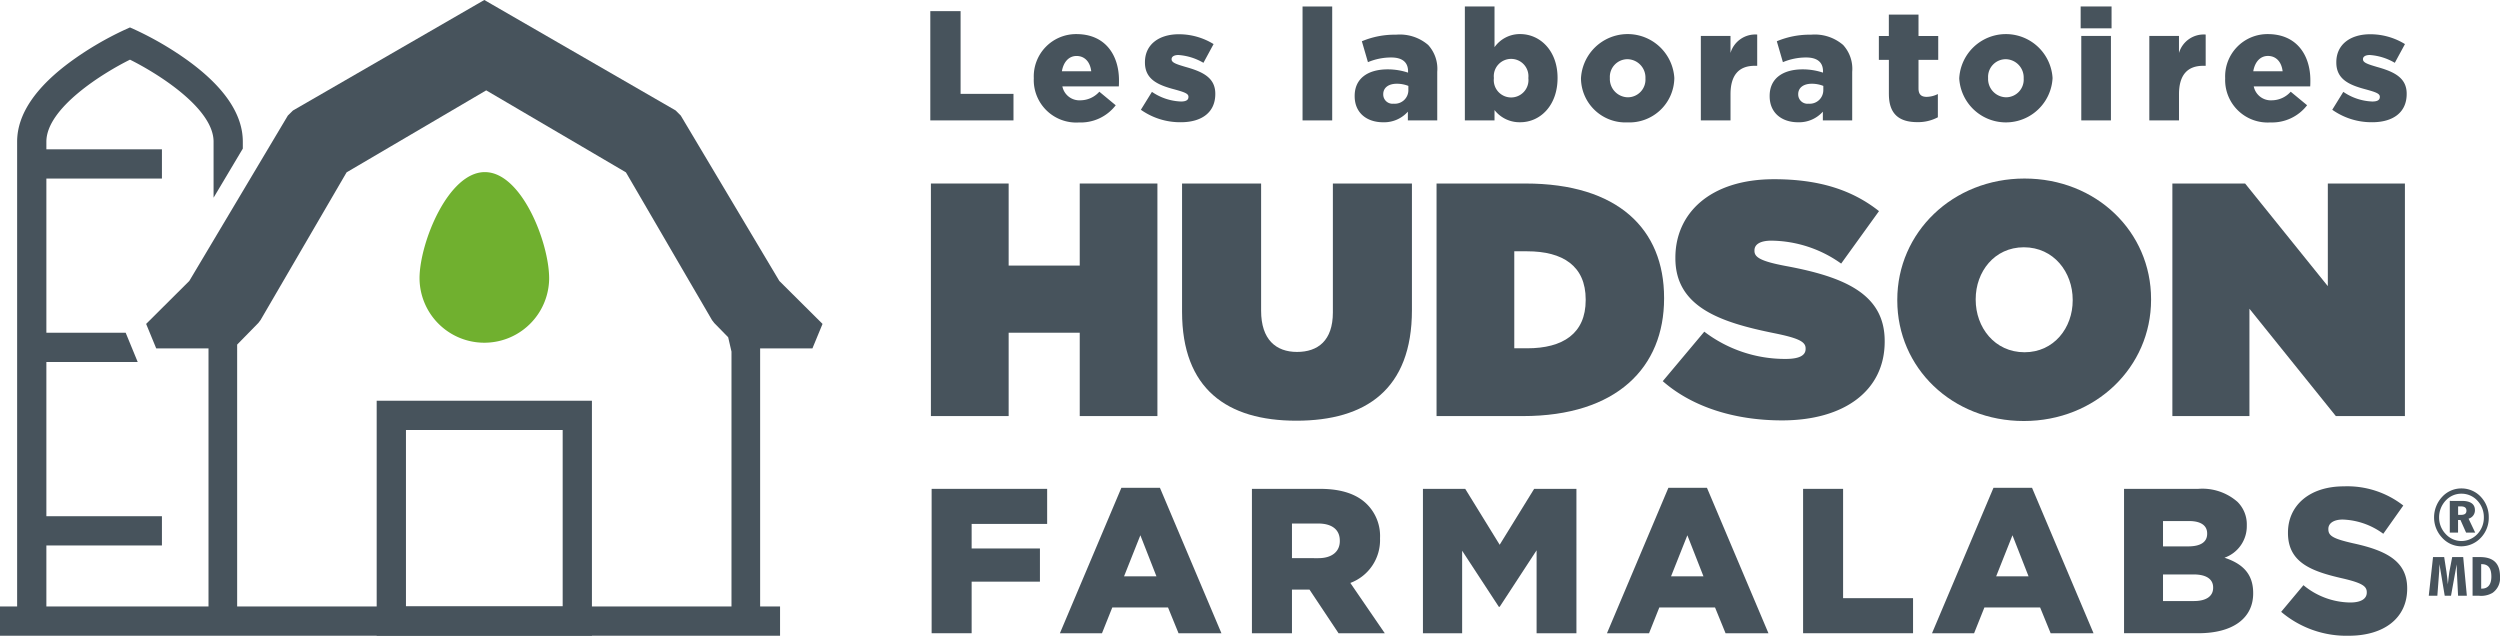 <svg xmlns="http://www.w3.org/2000/svg" xmlns:xlink="http://www.w3.org/1999/xlink" width="308.956" height="78.565" viewBox="0 0 308.956 78.565">
  <defs>
    <clipPath id="clip-path">
      <rect id="Rectangle_272" data-name="Rectangle 272" width="308.956" height="78.565" fill="none"/>
    </clipPath>
  </defs>
  <g id="Group_575" data-name="Group 575" transform="translate(0 0)">
    <g id="Group_574" data-name="Group 574" transform="translate(0 0)" clip-path="url(#clip-path)">
      <path id="Path_1207" data-name="Path 1207" d="M99.874,19.955a3.617,3.617,0,0,1,.943,2.5,3.561,3.561,0,0,1-1,2.539,3.348,3.348,0,0,1-2.383,1.036,3.216,3.216,0,0,1-2.4-1.087,3.637,3.637,0,0,1-.975-2.488,3.717,3.717,0,0,1,1.027-2.568,3.2,3.2,0,0,1,2.351-1.011,3.256,3.256,0,0,1,2.44,1.081m-4.359.39a3.032,3.032,0,0,0-.838,2.108,2.938,2.938,0,0,0,.79,2.028,2.635,2.635,0,0,0,1.967.892,2.726,2.726,0,0,0,1.957-.844,2.928,2.928,0,0,0,.816-2.076,2.962,2.962,0,0,0-.78-2.05,2.658,2.658,0,0,0-1.983-.879,2.605,2.605,0,0,0-1.928.822m1.983.07c1.068,0,1.605.4,1.605,1.135a1.062,1.062,0,0,1-.787,1.059l.822,1.724H98.016l-.694-1.557h-.3v1.557H96V20.416Zm-.473,1.724h.361c.448,0,.668-.166.668-.509,0-.384-.233-.54-.723-.54h-.307Z" transform="translate(206.75 41.486)" fill="#47535c"/>
      <path id="Path_1208" data-name="Path 1208" d="M94.38,21.527h1.378l.281,1.823c.074.509.131,1.02.173,1.545.083-.78.141-1.289.186-1.545l.349-1.823h1.362l.451,4.781H97.475l-.112-2.22c-.022-.445-.061-.991-.061-1.663l-.7,3.883h-.777L95.173,22.4c0,.6-.054,1.171-.093,1.7l-.166,2.207H93.852Z" transform="translate(206.3 47.318)" fill="#47535c"/>
      <path id="Path_1209" data-name="Path 1209" d="M95.545,21.527h.918c1.66,0,2.472.784,2.472,2.392a2.22,2.22,0,0,1-.927,2.034,2.785,2.785,0,0,1-1.653.355h-.809Zm1.145,3.9c.755,0,1.177-.509,1.177-1.49,0-1.039-.384-1.535-1.19-1.535H96.61v3.025Z" transform="translate(210.021 47.318)" fill="#47535c"/>
      <rect id="Rectangle_268" data-name="Rectangle 268" width="16.346" height="3.614" transform="translate(3.665 18.453)" fill="#47535c"/>
      <rect id="Rectangle_269" data-name="Rectangle 269" width="16.346" height="3.614" transform="translate(3.665 63.796)" fill="#47535c"/>
      <path id="Path_1210" data-name="Path 1210" d="M13.014,12.859H1.145v3.614H14.5Z" transform="translate(2.518 28.264)" fill="#47535c"/>
      <path id="Path_1211" data-name="Path 1211" d="M24.939,15.181V22.1l3.614-6.067v-.854c0-3.393-2.293-6.774-6.815-10.045a39.98,39.98,0,0,0-6.393-3.742l-.736-.333-.739.333A39.874,39.874,0,0,0,7.48,5.135C2.955,8.407.662,11.788.662,15.181V74.426H4.276V15.181c0-4.161,7-8.488,10.333-10.138,3.326,1.65,10.33,5.977,10.33,10.138" transform="translate(1.455 2.331)" fill="#47535c"/>
      <path id="Path_1212" data-name="Path 1212" d="M56.443,16.314l-8.769-5.146L30.42,21.3,19.78,39.564l-.269.352-2.616,2.67V75.671h-3.54V43.053H6.891L5.647,40.031l5.334-5.309L23.16,14.283l.63-.624L46.548.515,47.44,0l.879.509L71.087,13.653l.63.63L83.9,34.722l5.338,5.309L87.99,43.053H81.526V76.759h-3.54V43.453l-.409-1.772-1.727-1.765-.269-.352-1.43-2.456-1.033-1.769-2.664-4.573-1.03-1.772-2.661-4.567-1.033-1.772-.79-1.353-5.478-3.217Z" transform="translate(12.413 -0.001)" fill="#47535c"/>
      <path id="Path_1213" data-name="Path 1213" d="M41.153,44.527h-26.6V15.485h26.6ZM18.171,40.913H37.539V19.1H18.171Z" transform="translate(31.998 34.037)" fill="#47535c"/>
      <path id="Path_1214" data-name="Path 1214" d="M24.314,6.651c-4.545-.035-8.072,8.7-8.1,13.084a8.01,8.01,0,0,0,16.019.118c.032-4.385-3.368-13.167-7.915-13.2" transform="translate(35.632 14.618)" fill="#70b02f" fill-rule="evenodd"/>
      <rect id="Rectangle_270" data-name="Rectangle 270" width="96.401" height="3.614" transform="translate(0 74.952)" fill="#47535c"/>
      <path id="Path_1215" data-name="Path 1215" d="M36,18.891H50.276v4.333H40.944v3.035h8.44v4.1h-8.44v6.374H36Z" transform="translate(79.133 41.523)" fill="#47535c"/>
      <path id="Path_1216" data-name="Path 1216" d="M48.553,18.85h4.765l7.6,17.974h-5.3l-1.3-3.185H47.43l-1.273,3.185h-5.2Zm4.333,10.938L50.9,24.715l-2.015,5.072Z" transform="translate(90.029 41.434)" fill="#47535c"/>
      <path id="Path_1217" data-name="Path 1217" d="M48.377,18.891h8.44c2.728,0,4.612.713,5.811,1.935a5.536,5.536,0,0,1,1.58,4.158v.051a5.643,5.643,0,0,1-3.671,5.482l4.26,6.22H59.084l-3.595-5.4H53.325v5.4H48.377Zm8.21,8.565c1.682,0,2.651-.816,2.651-2.114V25.29c0-1.4-1.02-2.117-2.677-2.117H53.325v4.282Z" transform="translate(106.339 41.524)" fill="#47535c"/>
      <path id="Path_1218" data-name="Path 1218" d="M54.985,18.891h5.226L64.468,25.8l4.26-6.908h5.226V36.736H69.031V26.486l-4.564,6.985h-.1L59.83,26.537v10.2H54.985Z" transform="translate(120.865 41.523)" fill="#47535c"/>
      <path id="Path_1219" data-name="Path 1219" d="M69.691,18.85h4.765l7.6,17.974h-5.3l-1.3-3.185H68.568L67.3,36.824H62.1Zm4.333,10.938-1.989-5.072L70.02,29.788Z" transform="translate(136.493 41.434)" fill="#47535c"/>
      <path id="Path_1220" data-name="Path 1220" d="M69.675,18.891h4.944V32.4h8.645v4.333H69.675Z" transform="translate(153.155 41.523)" fill="#47535c"/>
      <path id="Path_1221" data-name="Path 1221" d="M82.253,18.85h4.765l7.6,17.974h-5.3l-1.3-3.185H81.13l-1.273,3.185h-5.2Zm4.333,10.938L84.6,24.715l-2.015,5.072Z" transform="translate(164.106 41.434)" fill="#47535c"/>
      <path id="Path_1222" data-name="Path 1222" d="M82.077,18.891h9.15A6.579,6.579,0,0,1,96.1,20.5a3.915,3.915,0,0,1,1.148,2.882v.051A4.131,4.131,0,0,1,94.492,27.4c2.165.713,3.544,1.938,3.544,4.359v.051c0,3.061-2.5,4.919-6.758,4.919h-9.2ZM90.005,26c1.5,0,2.344-.512,2.344-1.557V24.4c0-.969-.764-1.532-2.242-1.532H86.893V26Zm.713,6.754c1.5,0,2.37-.585,2.37-1.631v-.051c0-.969-.764-1.605-2.421-1.605H86.893v3.288Z" transform="translate(180.417 41.524)" fill="#47535c"/>
      <path id="Path_1223" data-name="Path 1223" d="M88.15,34.293,90.9,31.005a9.2,9.2,0,0,0,5.785,2.14c1.327,0,2.04-.457,2.04-1.222v-.051c0-.739-.585-1.148-3.006-1.708-3.8-.867-6.732-1.938-6.732-5.61V24.5c0-3.313,2.626-5.709,6.908-5.709a11.237,11.237,0,0,1,7.343,2.37l-2.472,3.492a8.94,8.94,0,0,0-5-1.759c-1.2,0-1.788.509-1.788,1.148V24.1c0,.816.614,1.171,3.086,1.733,4.1.892,6.655,2.216,6.655,5.555v.051c0,3.646-2.882,5.814-7.218,5.814a12.463,12.463,0,0,1-8.36-2.958" transform="translate(193.766 41.313)" fill="#47535c"/>
      <path id="Path_1224" data-name="Path 1224" d="M35.972,7.092h9.607V17.233h8.785V7.092h9.6V35.83h-9.6v-10.3H45.579v10.3H35.972Z" transform="translate(79.072 15.588)" fill="#47535c"/>
      <path id="Path_1225" data-name="Path 1225" d="M45.677,22.939V7.092h9.77V22.814c0,3.572,1.849,5.091,4.433,5.091s4.436-1.394,4.436-4.884V7.092h9.77V22.734c0,9.812-5.705,13.669-14.286,13.669s-14.123-3.94-14.123-13.464" transform="translate(100.404 15.588)" fill="#47535c"/>
      <path id="Path_1226" data-name="Path 1226" d="M55.511,7.092h11c11.411,0,17.12,5.626,17.12,14.123V21.3c0,8.5-5.83,14.532-17.449,14.532H55.511ZM66.717,27.455c4.394,0,7.225-1.807,7.225-5.952V21.42c0-4.145-2.83-5.952-7.225-5.952h-1.6V27.455Z" transform="translate(122.021 15.588)" fill="#47535c"/>
      <path id="Path_1227" data-name="Path 1227" d="M64.252,31.886l5.133-6.118a16.455,16.455,0,0,0,10.058,3.368c1.724,0,2.463-.451,2.463-1.231v-.083c0-.822-.905-1.273-3.985-1.887C71.477,24.62,65.813,22.772,65.813,16.7v-.083c0-5.459,4.27-9.69,12.191-9.69,5.542,0,9.649,1.314,12.972,3.943L86.3,17.354a15.071,15.071,0,0,0-8.619-2.834c-1.439,0-2.095.493-2.095,1.19v.083c0,.78.78,1.273,3.819,1.849,7.346,1.353,12.274,3.489,12.274,9.278V27c0,6.035-4.967,9.732-12.687,9.732-5.83,0-11.082-1.644-14.737-4.845" transform="translate(141.235 15.221)" fill="#47535c"/>
      <path id="Path_1228" data-name="Path 1228" d="M73.315,21.965v-.083C73.315,13.551,80.172,6.9,89.04,6.9s15.639,6.569,15.639,14.9v.08c0,8.334-6.854,14.986-15.722,14.986S73.315,30.3,73.315,21.965m21.677,0v-.083c0-3.406-2.341-6.486-6.035-6.486-3.652,0-5.952,3.038-5.952,6.406v.08c0,3.409,2.338,6.486,6.035,6.486,3.652,0,5.952-3.035,5.952-6.4" transform="translate(161.156 15.164)" fill="#47535c"/>
      <path id="Path_1229" data-name="Path 1229" d="M83.945,7.092h8.99l10.221,12.684V7.092h9.527V35.83h-8.539L93.469,22.568V35.83H83.945Z" transform="translate(184.522 15.588)" fill="#47535c"/>
      <path id="Path_1230" data-name="Path 1230" d="M35.949.432h3.742V10.653h6.537v3.278H35.949Z" transform="translate(79.021 0.947)" fill="#47535c"/>
      <path id="Path_1231" data-name="Path 1231" d="M39.948,6.812V6.774a5.231,5.231,0,0,1,5.264-5.456c3.607,0,5.264,2.642,5.264,5.709,0,.23,0,.5-.019.752H43.479A2.151,2.151,0,0,0,45.733,9.5a3.16,3.16,0,0,0,2.315-1.062l2.024,1.676a5.459,5.459,0,0,1-4.532,2.124,5.251,5.251,0,0,1-5.594-5.421m7.1-.905c-.134-1.158-.809-1.89-1.813-1.89-.963,0-1.618.752-1.813,1.89Z" transform="translate(87.811 2.896)" fill="#47535c"/>
      <path id="Path_1232" data-name="Path 1232" d="M44.085,10.659l1.369-2.216a6.784,6.784,0,0,0,3.588,1.193c.636,0,.924-.192.924-.56V9.038c0-.4-.579-.576-1.676-.886-2.066-.54-3.7-1.234-3.7-3.336V4.778c0-2.22,1.775-3.454,4.183-3.454a8.165,8.165,0,0,1,4.3,1.215L51.818,4.855a7.053,7.053,0,0,0-3.086-.966c-.56,0-.848.214-.848.5v.038c0,.406.6.6,1.7.927,2.066.579,3.7,1.292,3.7,3.316v.038c0,2.3-1.714,3.489-4.26,3.489a8.4,8.4,0,0,1-4.938-1.542" transform="translate(96.905 2.909)" fill="#47535c"/>
      <rect id="Rectangle_271" data-name="Rectangle 271" width="3.665" height="14.078" transform="translate(160.972 0.803)" fill="#47535c"/>
      <path id="Path_1233" data-name="Path 1233" d="M52.347,8.941V8.9c0-2.159,1.641-3.278,4.087-3.278a7.97,7.97,0,0,1,2.511.406V5.855c0-1.078-.675-1.7-2.082-1.7a7.335,7.335,0,0,0-2.875.579l-.752-2.584a10.466,10.466,0,0,1,4.222-.812,5.369,5.369,0,0,1,3.975,1.273,4.365,4.365,0,0,1,1.119,3.32v6h-3.63V10.85a3.929,3.929,0,0,1-3.067,1.311c-1.983,0-3.508-1.139-3.508-3.221m6.636-.79V7.668A3.868,3.868,0,0,0,57.557,7.4c-1.062,0-1.679.518-1.679,1.292V8.73a1.147,1.147,0,0,0,1.289,1.135,1.675,1.675,0,0,0,1.817-1.714" transform="translate(115.066 2.949)" fill="#47535c"/>
      <path id="Path_1234" data-name="Path 1234" d="M60.27,13.055v1.273H56.605V.25H60.27V5.284a3.829,3.829,0,0,1,3.16-1.621c2.488,0,4.631,2.066,4.631,5.4V9.1c0,3.393-2.143,5.459-4.609,5.459a3.914,3.914,0,0,1-3.182-1.506m4.183-3.934V9.083a2.142,2.142,0,1,0-4.263,0v.038a2.144,2.144,0,1,0,4.263,0" transform="translate(124.426 0.548)" fill="#47535c"/>
      <path id="Path_1235" data-name="Path 1235" d="M61.092,6.815V6.776a5.778,5.778,0,0,1,11.536-.038v.038a5.558,5.558,0,0,1-5.789,5.456,5.5,5.5,0,0,1-5.747-5.418m7.967,0V6.776a2.264,2.264,0,0,0-2.219-2.354,2.185,2.185,0,0,0-2.178,2.315v.038A2.264,2.264,0,0,0,66.881,9.13a2.185,2.185,0,0,0,2.178-2.315" transform="translate(134.289 2.894)" fill="#47535c"/>
      <path id="Path_1236" data-name="Path 1236" d="M65.724,1.512h3.665v2.1a3.191,3.191,0,0,1,3.3-2.274V5.2h-.31c-1.909,0-2.987,1.1-2.987,3.508v3.24H65.724Z" transform="translate(144.47 2.932)" fill="#47535c"/>
      <path id="Path_1237" data-name="Path 1237" d="M68.383,8.941V8.9c0-2.159,1.637-3.278,4.087-3.278a7.948,7.948,0,0,1,2.507.406V5.855c0-1.078-.675-1.7-2.082-1.7a7.335,7.335,0,0,0-2.875.579l-.752-2.584a10.471,10.471,0,0,1,4.225-.812,5.361,5.361,0,0,1,3.972,1.273,4.364,4.364,0,0,1,1.119,3.32v6H74.958V10.85a3.938,3.938,0,0,1-3.067,1.311c-1.986,0-3.508-1.139-3.508-3.221m6.633-.79V7.668A3.855,3.855,0,0,0,73.59,7.4c-1.062,0-1.679.518-1.679,1.292V8.73A1.148,1.148,0,0,0,73.2,9.865a1.674,1.674,0,0,0,1.813-1.714" transform="translate(150.315 2.949)" fill="#47535c"/>
      <path id="Path_1238" data-name="Path 1238" d="M73.838,10.4V6.155H72.6V3.207h1.234V.565H77.5V3.207h2.437V6.155H77.5V9.686c0,.732.333,1.043,1.007,1.043a3.2,3.2,0,0,0,1.385-.349v2.872a5.186,5.186,0,0,1-2.543.6c-2.2,0-3.508-.963-3.508-3.451" transform="translate(159.594 1.241)" fill="#47535c"/>
      <path id="Path_1239" data-name="Path 1239" d="M75.709,6.815V6.776a5.776,5.776,0,0,1,11.532-.038v.038a5.776,5.776,0,0,1-11.532.038m7.963,0V6.776a2.261,2.261,0,0,0-2.216-2.354,2.188,2.188,0,0,0-2.181,2.315v.038a2.264,2.264,0,0,0,2.22,2.354,2.185,2.185,0,0,0,2.178-2.315" transform="translate(166.419 2.894)" fill="#47535c"/>
      <path id="Path_1240" data-name="Path 1240" d="M80.4.251H84.22v2.7H80.4Zm.077,3.643h3.665V14.326H80.478Z" transform="translate(176.732 0.55)" fill="#47535c"/>
      <path id="Path_1241" data-name="Path 1241" d="M83.054,1.512h3.665v2.1a3.189,3.189,0,0,1,3.3-2.274V5.2h-.31c-1.909,0-2.987,1.1-2.987,3.508v3.24H83.054Z" transform="translate(182.564 2.932)" fill="#47535c"/>
      <path id="Path_1242" data-name="Path 1242" d="M85.985,6.812V6.774a5.231,5.231,0,0,1,5.264-5.456c3.608,0,5.264,2.642,5.264,5.709,0,.23,0,.5-.019.752H89.516A2.151,2.151,0,0,0,91.77,9.5a3.16,3.16,0,0,0,2.315-1.062L96.11,10.11a5.46,5.46,0,0,1-4.532,2.124,5.251,5.251,0,0,1-5.594-5.421m7.1-.905c-.134-1.158-.809-1.89-1.813-1.89-.963,0-1.618.752-1.813,1.89Z" transform="translate(189.007 2.896)" fill="#47535c"/>
      <path id="Path_1243" data-name="Path 1243" d="M90.122,10.659l1.369-2.216a6.783,6.783,0,0,0,3.588,1.193c.636,0,.924-.192.924-.56V9.038c0-.4-.579-.576-1.676-.886-2.066-.54-3.7-1.234-3.7-3.336V4.778c0-2.22,1.775-3.454,4.183-3.454a8.165,8.165,0,0,1,4.3,1.215L97.855,4.855a7.054,7.054,0,0,0-3.086-.966c-.56,0-.847.214-.847.5v.038c0,.406.6.6,1.7.927,2.063.579,3.7,1.292,3.7,3.316v.038c0,2.3-1.714,3.489-4.26,3.489a8.4,8.4,0,0,1-4.938-1.542" transform="translate(198.101 2.909)" fill="#47535c"/>
    </g>
  </g>
</svg>
